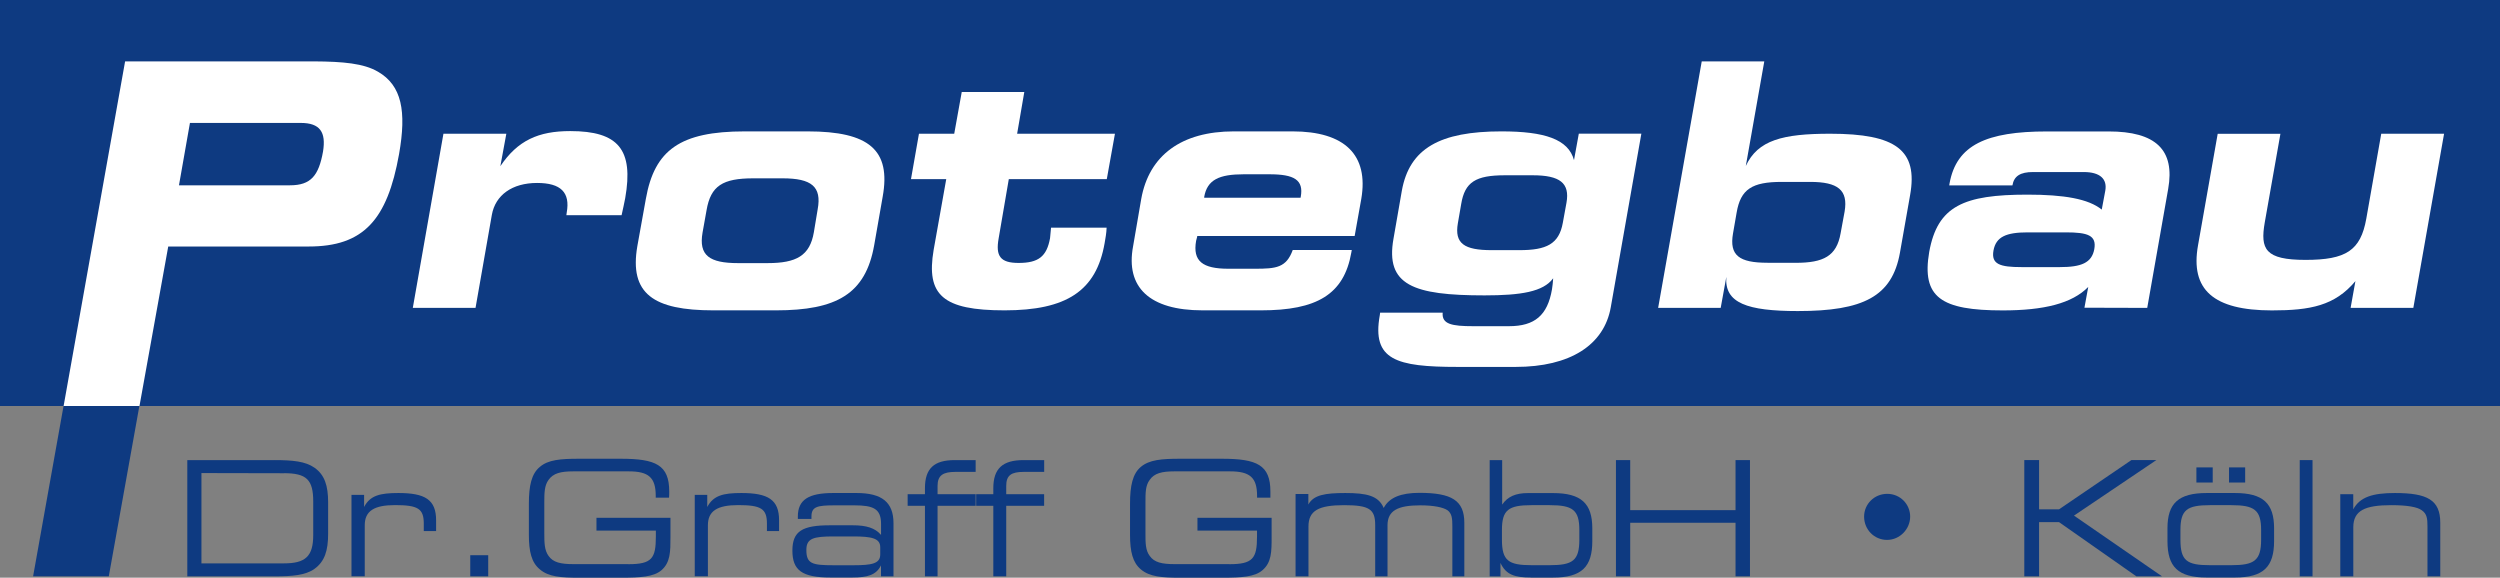 <?xml version="1.0" encoding="UTF-8"?>
<svg id="Ebene_1" data-name="Ebene 1" xmlns="http://www.w3.org/2000/svg" viewBox="0 0 426.05 98.45">
  <rect x="0" y="0" width="426.05" height="98.45" fill="#808080" stroke="none"/>
  <defs>
    <style>
      .cls-1 {
        fill: #fff;
      }

      .cls-1, .cls-2 {
        fill-rule: evenodd;
      }

      .cls-3, .cls-2 {
        fill: #0e3a81;
      }
    </style>
  </defs>
  <rect class="cls-3" width="426.05" height="69.19"/>
  <path class="cls-1" d="M51.25,20.95h-18.88l-1.87,10.63h18.91c3.57,0,4.9-1.64,5.64-5.75.54-3.32-.51-4.88-3.8-4.88ZM53.52,10.46c4.96.03,8.47.34,10.89,1.76,4.08,2.35,4.88,6.75,3.6,14.03-2.01,11.28-6.1,15.76-15.39,15.76h-23.95l-4.9,27.18h-12.93L21.32,10.46h32.2Z"/>
  <polygon class="cls-2" points="23.75 69.19 18.54 98.22 5.64 98.22 10.83 69.19 23.75 69.19"/>
  <path class="cls-1" d="M85.27,28.32c2.95-4.39,6.49-5.98,11.9-5.98,8.22,0,10.83,3.15,9.38,11.42-.17.93-.4,1.9-.62,2.92h-9.41l.06-.45c.62-3.43-.99-5.05-5.05-5.05-4.25,0-7.11,2.07-7.71,5.44l-2.78,15.85h-10.69l5.22-29.68h10.72l-1.02,5.53Z"/>
  <path class="cls-1" d="M125.8,44.84h5.02c4.88,0,7.2-1.25,7.88-5.27l.65-3.91c.71-3.86-1.05-5.27-5.98-5.27h-4.99c-5.22,0-7.26,1.27-7.97,5.44l-.68,3.8c-.68,3.91,1.16,5.21,6.07,5.21ZM121.58,52.89c-10.23,0-14.37-2.83-12.96-10.97l1.45-8.05c1.47-8.3,5.84-11.48,16.84-11.48h10.74c10.49,0,14.2,3.2,12.78,11.11l-1.45,8.28c-1.47,8.33-6.41,11.11-16.75,11.11h-10.66Z"/>
  <path class="cls-1" d="M161.26,30.53h-6.01l1.36-7.74h6.01l1.28-7.11h10.66l-1.22,7.11h16.67l-1.39,7.74h-16.7l-1.73,10.09c-.54,3.03.28,4.19,3.4,4.19,3.37,0,4.79-1.08,5.36-4.22.06-.54.11-1.1.17-1.79h9.47c-.03.94-.2,1.81-.34,2.64-1.42,8.16-6.52,11.45-17.06,11.45s-13.38-2.61-12.08-10.29l2.15-12.08Z"/>
  <path class="cls-1" d="M220.31,42.6h10.06l-.08.45c-1.25,7.17-5.92,9.84-15.39,9.84h-9.95c-9.07,0-13.15-3.94-11.85-10.91l1.39-8.08c1.33-7.43,6.86-11.51,15.79-11.51h9.98c8.93,0,13.01,4.02,11.73,11.51l-1.13,6.32h-26.82c-.03.31-.17.6-.2.82-.6,3.46,1.08,4.76,5.5,4.76h4.51c3.63,0,5.36-.17,6.46-3.2ZM205.23,33.7h16.41l.03-.14c.54-2.92-1.13-3.86-5.33-3.86h-4.37c-4.22,0-6.24.94-6.75,3.86v.14Z"/>
  <path class="cls-1" d="M254.21,42.63h4.73c4.59,0,6.75-1.02,7.4-4.68l.62-3.4c.6-3.37-1.13-4.68-5.76-4.68h-4.73c-4.99,0-6.83,1.16-7.45,4.88l-.57,3.29c-.6,3.46,1.08,4.59,5.76,4.59ZM264.67,47.45c-1.67,2.27-5.47,2.89-11.68,2.89-12.19,0-16.92-1.76-15.51-9.67l1.42-8.16c1.3-7.23,6.49-10.12,16.98-10.12,7.34,0,11.4,1.33,12.36,4.9l.82-4.51h10.66l-5.21,29.57c-1.13,6.46-6.95,10.18-16.21,10.18h-9.89c-10.49,0-14.63-1.19-13.27-8.79l.06-.45h10.66c-.17,1.96,1.56,2.3,5.22,2.3h6.07c4.39,0,6.58-1.84,7.34-6.29.11-.6.14-1.16.2-1.84Z"/>
  <path class="cls-1" d="M301.21,44.79h4.82c4.73,0,6.97-1.13,7.65-5.05l.68-3.69c.62-3.66-1.13-5.05-5.87-5.05h-4.85c-5.07,0-7,1.25-7.68,5.22l-.62,3.57c-.65,3.74,1.05,4.99,5.87,4.99ZM297.52,28.29c2.04-4.42,6.32-5.5,14.37-5.5,11.25,0,14.99,2.81,13.63,10.46l-1.73,9.81c-1.33,7.48-6.26,9.95-17.4,9.95-8.62,0-12.53-1.36-12.19-5.81l-.96,5.27h-10.66l7.43-42.01h10.66l-3.15,17.83Z"/>
  <path class="cls-1" d="M352.06,39.6h-6.49c-3.66,0-5.41.74-5.84,3.09-.42,2.35,1.11,2.83,4.79,2.83h6.52c3.63,0,5.44-.71,5.87-3.06.42-2.35-1.11-2.86-4.85-2.86ZM365.92,52.47l-10.69-.03.65-3.54c-2.75,2.81-7.54,4-14.57,4-10.52,0-13.86-2.21-12.53-9.98,1.42-7.82,5.87-9.75,16.73-9.75,6.24,0,10.4.71,12.67,2.55l.6-3.2c.37-2.01-.88-3.2-3.66-3.2h-8.67c-2.13,0-3.23.68-3.49,2.27h-10.77l.06-.37c1.19-6.52,6.29-8.82,16.61-8.82h10.49c8.02,0,11.34,3.12,10.15,9.81l-3.57,20.27Z"/>
  <path class="cls-1" d="M405.81,22.79h10.71l-5.24,29.68h-10.69l.82-4.56c-3.51,4.19-7.68,4.99-14.23,4.99-9.95,0-13.95-3.51-12.59-11.11l3.35-18.99h10.69l-2.67,15.11c-.79,4.56.06,6.38,6.95,6.38s9.38-1.59,10.35-7l2.55-14.49Z"/>
  <path class="cls-2" d="M48.39,80.65l-14.06-.03v15.39h14.06c3.66,0,4.99-1.19,4.99-4.82v-5.73c0-3.71-1.13-4.82-4.99-4.82ZM46.77,78.41c3.06,0,5.27.2,6.83,1.3,1.73,1.22,2.32,3.06,2.32,5.92v5.33c0,2.89-.59,4.73-2.32,5.98-1.56,1.11-3.77,1.28-6.83,1.28h-14.85v-19.81h14.85Z"/>
  <path class="cls-2" d="M59.9,98.22v-13.89h2.15v2.07c1.02-1.98,2.75-2.38,5.84-2.38,4.56,0,6.43,1.13,6.43,4.65v1.84h-2.1v-1.28c0-2.55-.99-3.15-4.9-3.15-3.54,0-5.16.99-5.16,3.43v8.7h-2.27Z"/>
  <rect class="cls-3" x="80.14" y="94.62" width="3.06" height="3.6"/>
  <path class="cls-2" d="M107.09,96.15c4,0,4.68-.99,4.68-4.68v-1.05h-10.12v-2.18h12.61v3.23c0,2.55,0,4.39-1.56,5.73-1.33,1.11-3.54,1.25-6.89,1.25h-7.09c-3.12,0-5.24-.14-6.72-1.42-1.42-1.16-1.87-3.03-1.87-5.87v-5.33c0-3.06.45-5.1,1.87-6.26,1.42-1.22,3.51-1.39,6.69-1.39h7.11c5.95,0,8.25,1.05,8.25,5.58,0,.31,0,.65-.03,1.05h-2.27v-.31c0-3.15-1.25-4.17-4.59-4.17h-9.47c-2.13,0-3.4.31-4.22,1.47-.68.96-.71,2.15-.71,3.83v5.24c0,1.67.03,2.89.71,3.85.77,1.13,2.1,1.42,4.22,1.42h9.38Z"/>
  <path class="cls-2" d="M118.4,98.22v-13.89h2.13v2.07c1.05-1.98,2.75-2.38,5.81-2.38,4.56,0,6.43,1.13,6.43,4.65v1.84h-2.07v-1.28c0-2.55-1.02-3.15-4.9-3.15-3.54,0-5.16.99-5.16,3.43v8.7h-2.24Z"/>
  <path class="cls-2" d="M150.01,94.48v-1.22c0-1.53-1.47-1.84-4.59-1.84h-3.35c-3.43,0-4.65.31-4.65,2.3,0,2.35.96,2.61,4.65,2.61h3.35c3.12,0,4.59-.26,4.59-1.84ZM145.98,84.02c4.31,0,6.29,1.56,6.29,5.16v9.04h-2.13v-1.87c-.82,1.67-2.35,2.07-4.93,2.07h-3.68c-4.88,0-6.49-1.25-6.49-4.59s1.73-4.31,6.41-4.31h3.91c2.27,0,3.77.45,4.79,1.64v-1.87c0-2.55-1.25-3.17-4.54-3.17h-3.32c-2.98,0-4,.2-4,1.9v.42h-2.32v-.42c0-2.86,1.84-4,6.01-4h4Z"/>
  <path class="cls-2" d="M157.63,98.22v-12.02h-2.95v-1.98h2.95v-1.02c0-3.35,1.53-4.79,5.07-4.79h3.57v2.01h-3.46c-2.07,0-3.03.57-3.03,2.38v1.42h6.49v1.98h-6.49v12.02h-2.15Z"/>
  <path class="cls-2" d="M169.28,98.22v-12.02h-2.92v-1.98h2.92v-1.02c0-3.35,1.59-4.79,5.13-4.79h3.54v2.01h-3.49c-2.1,0-2.98.57-2.98,2.38v1.42h6.46v1.98h-6.46v12.02h-2.21Z"/>
  <path class="cls-2" d="M209.51,96.15c4,0,4.71-.99,4.71-4.68v-1.05h-10.15v-2.18h12.64v3.23c0,2.55,0,4.39-1.59,5.73-1.3,1.11-3.51,1.25-6.86,1.25h-7.12c-3.09,0-5.22-.14-6.72-1.42-1.39-1.16-1.84-3.03-1.84-5.87v-5.33c0-3.06.45-5.1,1.84-6.26,1.45-1.22,3.54-1.39,6.69-1.39h7.14c5.95,0,8.25,1.05,8.25,5.58v1.05h-2.27v-.31c0-3.15-1.25-4.17-4.62-4.17h-9.47c-2.13,0-3.43.31-4.22,1.47-.71.96-.71,2.15-.71,3.83v5.24c0,1.67,0,2.89.71,3.85.77,1.13,2.1,1.42,4.22,1.42h9.35Z"/>
  <path class="cls-2" d="M223,98.22h-2.21v-14.03h2.18v1.79c.88-1.64,2.86-1.96,6.29-1.96,3.63,0,5.67.45,6.55,2.55.93-1.78,2.92-2.58,6.09-2.58,5.5,0,7.65,1.3,7.65,5.1v9.13h-2.04v-8.53c0-1.3-.06-2.18-.85-2.75-.74-.48-2.3-.82-4.62-.82-3.8,0-5.58.88-5.58,3.4v8.7h-2.1v-8.73c0-2.69-.96-3.4-5.3-3.4s-6.07.93-6.07,3.63v8.5Z"/>
  <path class="cls-2" d="M260.9,98.42c-2.72,0-4.25-.45-5.19-2.49v2.3h-1.84v-19.81h2.13v7.57c.96-1.39,2.33-1.96,4.39-1.96h4.28c4.79,0,6.69,1.76,6.69,6.01v2.18c0,4.37-1.79,6.21-6.69,6.21h-3.77ZM261.01,96.32h3.09c3.91,0,5.05-.77,5.05-4.34v-1.67c0-3.43-1.16-4.22-5.05-4.22h-3.09c-3.91,0-5.05.79-5.05,4.22v1.67c0,3.57,1.11,4.34,5.05,4.34Z"/>
  <polygon class="cls-2" points="277.82 98.22 275.39 98.22 275.39 78.41 277.82 78.41 277.82 86.94 295.77 86.94 295.77 78.41 298.23 78.41 298.23 98.22 295.77 98.22 295.77 89.09 277.82 89.09 277.82 98.22"/>
  <path class="cls-2" d="M317.68,88.04c0-2.13,1.73-3.88,3.94-3.88s3.91,1.76,3.91,3.88-1.76,3.97-3.94,3.97-3.91-1.76-3.91-3.97Z"/>
  <polygon class="cls-2" points="347.5 98.22 344.98 98.22 344.98 78.41 347.5 78.41 347.5 86.8 350.9 86.8 363.23 78.41 367.48 78.41 353.45 87.87 368.45 98.22 364.08 98.22 350.9 88.98 347.5 88.98 347.5 98.22"/>
  <path class="cls-2" d="M379.87,82.23v-2.58h2.75v2.58h-2.75ZM374.31,82.23v-2.58h2.78v2.58h-2.78ZM376.07,98.42c-4.93,0-6.69-1.84-6.69-6.21v-2.18c0-4.25,1.87-6.01,6.69-6.01h4.79c4.82,0,6.69,1.76,6.69,6.01v2.18c0,4.37-1.79,6.21-6.69,6.21h-4.79ZM376.61,96.32h3.66c3.88,0,5.07-.77,5.07-4.34v-1.67c0-3.43-1.19-4.22-5.07-4.22h-3.66c-3.88,0-5.02.79-5.02,4.22v1.67c0,3.57,1.08,4.34,5.02,4.34Z"/>
  <rect class="cls-3" x="391.92" y="78.41" width="2.18" height="19.81"/>
  <path class="cls-2" d="M398.83,98.22v-14h2.21v2.58c1.13-2.1,3.32-2.78,7.09-2.78,5.56,0,7.74,1.19,7.74,5.07v9.13h-2.18v-8.53c0-1.28-.09-2.13-.96-2.72-.74-.57-2.49-.88-5.22-.88-4.51,0-6.46.93-6.46,3.77v8.36h-2.21Z"/>
</svg>